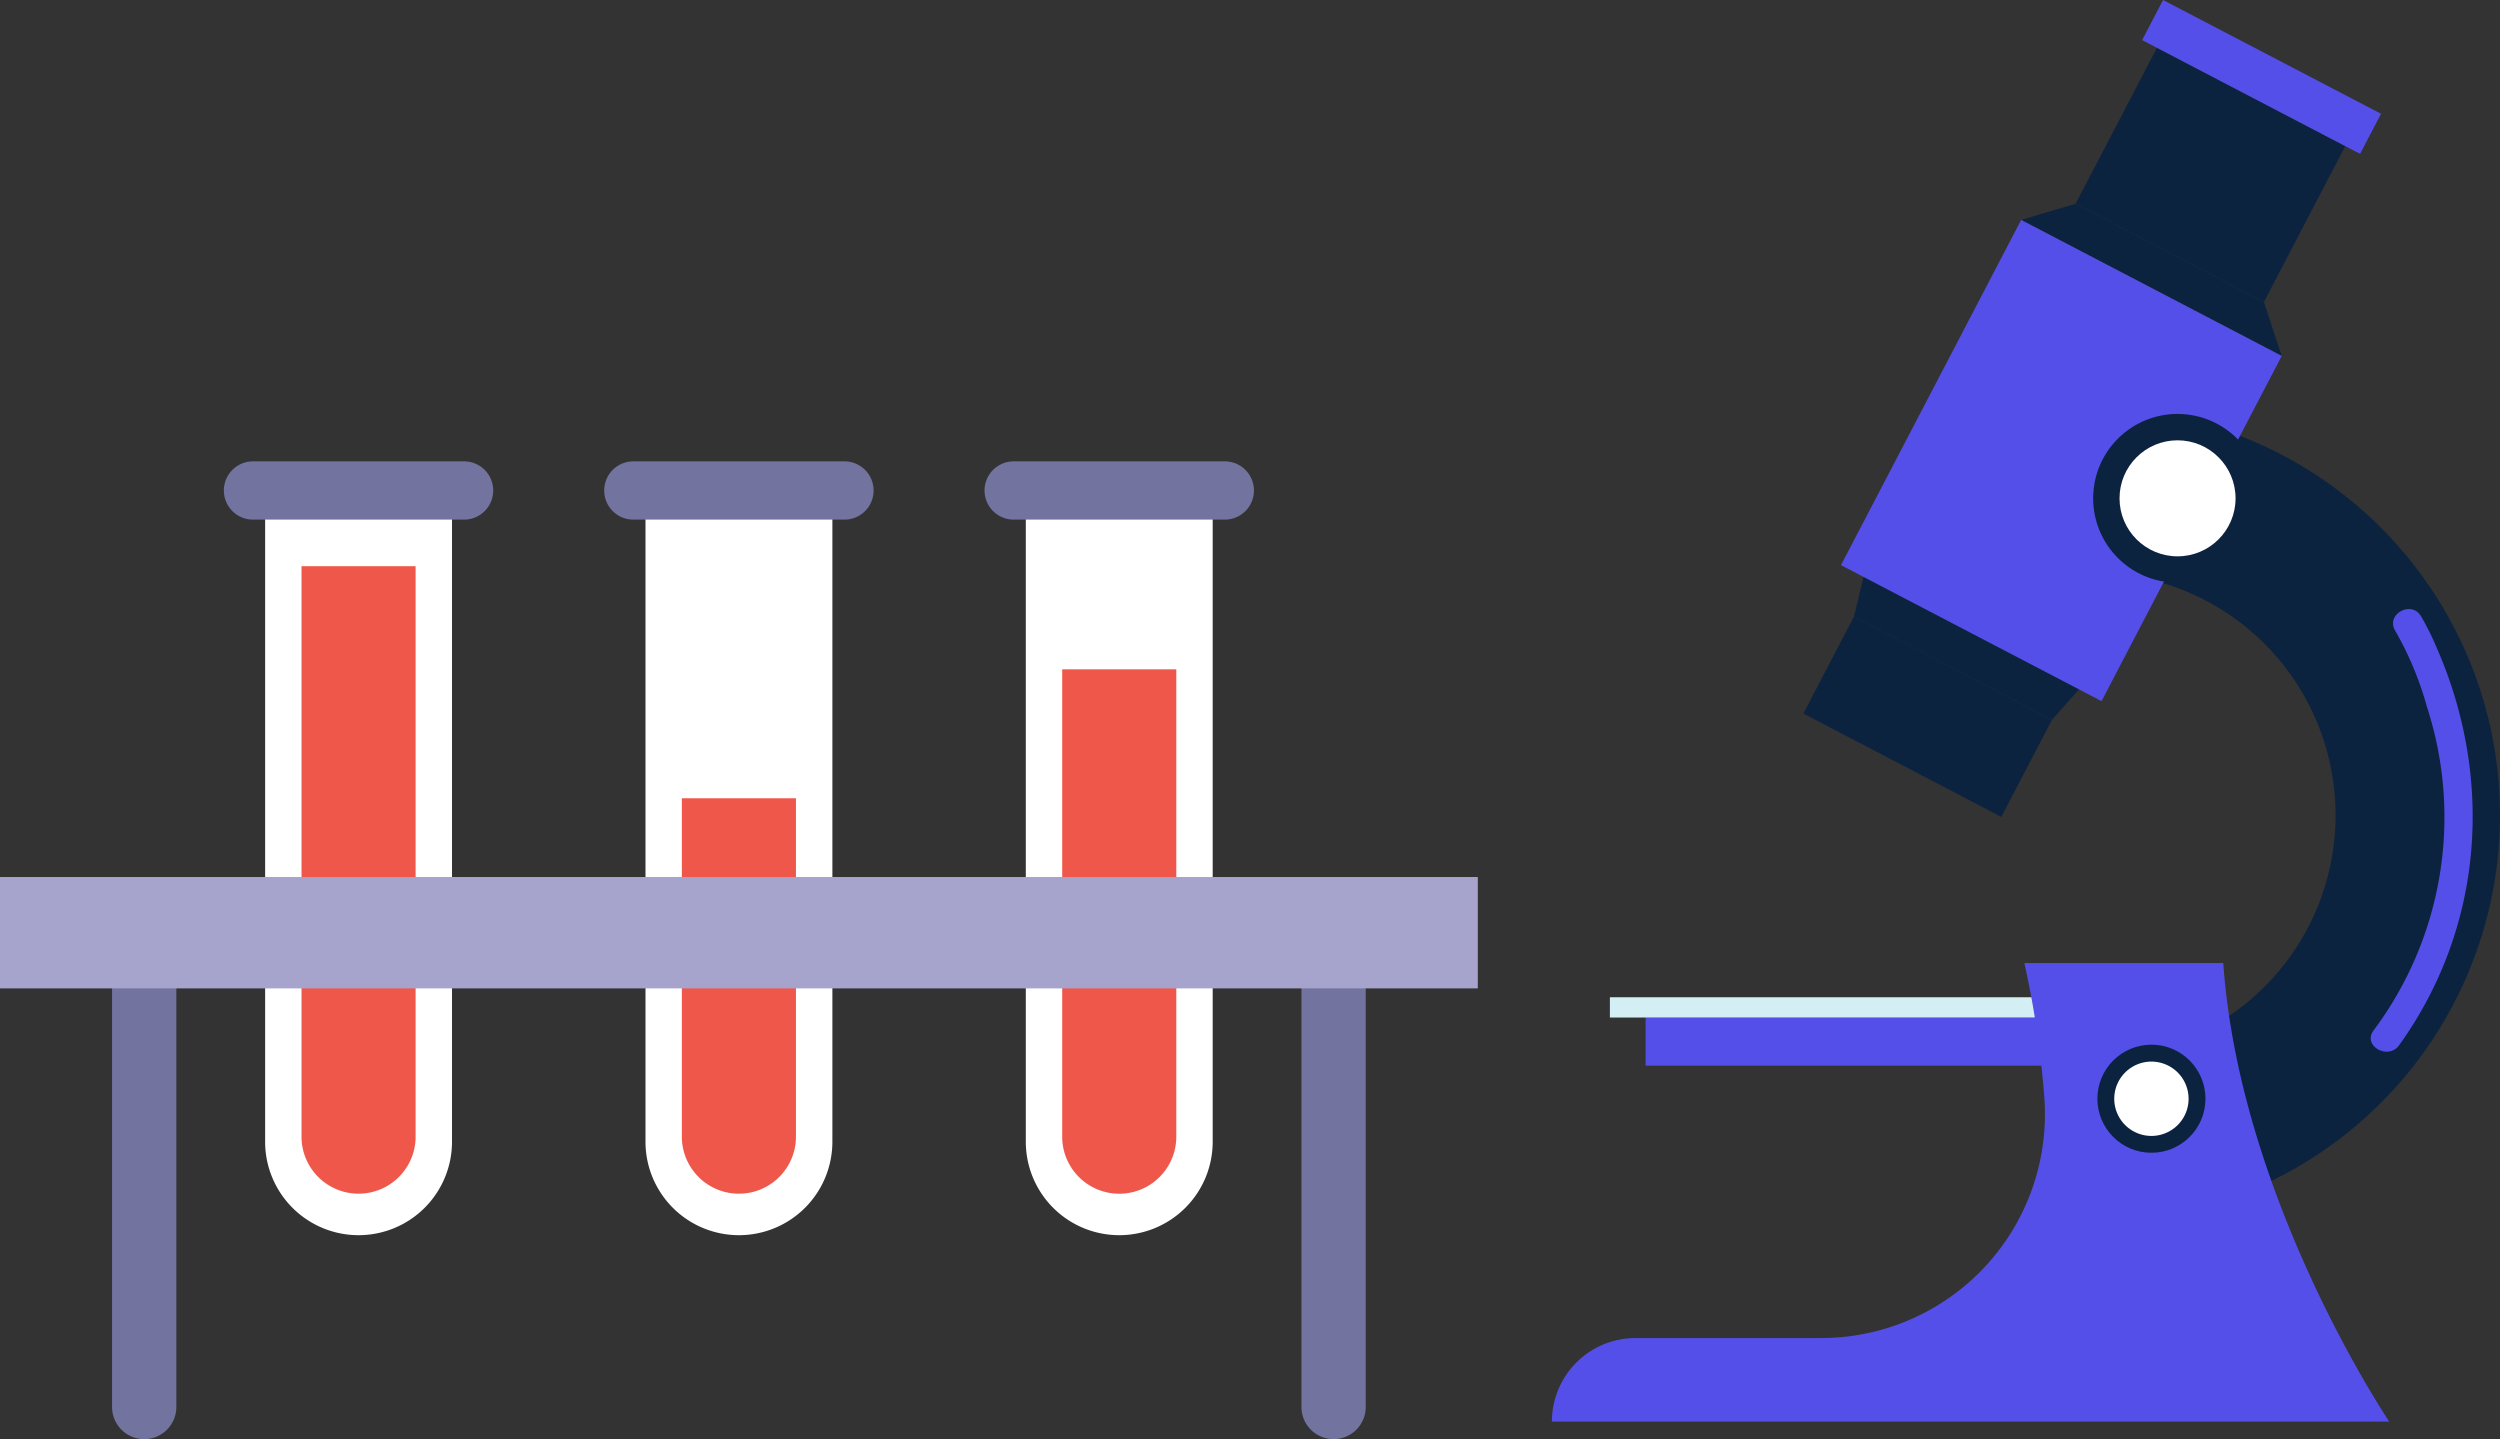 <svg xmlns="http://www.w3.org/2000/svg" width="263.198" height="151.51" viewBox="0 0 263.198 151.51">
  <rect x="0" y="0" width="263.198" height="151.51" fill="#333333" stroke="none"/>
  <g id="Group_6238" data-name="Group 6238" transform="translate(-443.276 -889.202)">
    <g id="Group_5245" data-name="Group 5245" transform="translate(443.276 937.773)">
      <g id="Group_5241" data-name="Group 5241" transform="translate(0)">
        <g id="Group_5236" data-name="Group 5236" transform="translate(11.797 49.624)">
          <g id="Group_5234" data-name="Group 5234">
            <path id="Path_3645" data-name="Path 3645" d="M912.023,3108.99h0a3.384,3.384,0,0,1-3.384-3.385v-49.93h6.769v49.93a3.383,3.383,0,0,1-3.385,3.385Z" transform="translate(-908.639 -3055.675)" fill="#72739f"/>
          </g>
          <g id="Group_5235" data-name="Group 5235" transform="translate(125.219)">
            <path id="Path_3646" data-name="Path 3646" d="M1116.319,3108.99h0a3.384,3.384,0,0,1-3.384-3.385v-49.93h6.769v49.93a3.385,3.385,0,0,1-3.385,3.385Z" transform="translate(-1112.935 -3055.675)" fill="#72739f"/>
          </g>
        </g>
        <g id="Group_5240" data-name="Group 5240" transform="translate(23.568)">
          <g id="Group_5237" data-name="Group 5237">
            <path id="Path_3647" data-name="Path 3647" d="M944.768,3059.161h0a9.838,9.838,0,0,1-9.838-9.837v-66.911h19.675v66.911a9.837,9.837,0,0,1-9.838,9.837Z" transform="translate(-930.586 -2977.693)" fill="#fff"/>
            <path id="Path_3648" data-name="Path 3648" d="M953.192,2992.722v60.055a6.006,6.006,0,1,1-12.012,0v-60.055Z" transform="translate(-933.005 -2981.684)" fill="#f0574b"/>
            <path id="Path_3649" data-name="Path 3649" d="M956.2,2977.781h0a3.067,3.067,0,0,1-3.067,3.067H930.91a3.067,3.067,0,0,1-3.067-3.067h0a3.067,3.067,0,0,1,3.067-3.068h22.227A3.068,3.068,0,0,1,956.2,2977.781Z" transform="translate(-927.843 -2974.713)" fill="#72739f"/>
          </g>
          <g id="Group_5238" data-name="Group 5238" transform="translate(40.042)">
            <path id="Path_3650" data-name="Path 3650" d="M1010.1,3059.161h0a9.838,9.838,0,0,1-9.838-9.837v-66.911h19.676v66.911a9.838,9.838,0,0,1-9.838,9.837Z" transform="translate(-995.915 -2977.693)" fill="#fff"/>
            <path id="Path_3651" data-name="Path 3651" d="M1018.522,3032.583v35.624a6.006,6.006,0,1,1-12.013,0v-35.624Z" transform="translate(-998.334 -2997.113)" fill="#f0574b"/>
            <path id="Path_3652" data-name="Path 3652" d="M1021.534,2977.781h0a3.066,3.066,0,0,1-3.068,3.067H996.239a3.067,3.067,0,0,1-3.067-3.067h0a3.067,3.067,0,0,1,3.067-3.068h22.227A3.068,3.068,0,0,1,1021.534,2977.781Z" transform="translate(-993.172 -2974.713)" fill="#72739f"/>
          </g>
          <g id="Group_5239" data-name="Group 5239" transform="translate(80.084)">
            <path id="Path_3653" data-name="Path 3653" d="M1075.427,3059.161h0a9.838,9.838,0,0,1-9.838-9.837v-66.911h19.675v66.911a9.836,9.836,0,0,1-9.838,9.837Z" transform="translate(-1061.245 -2977.693)" fill="#fff"/>
            <path id="Path_3654" data-name="Path 3654" d="M1083.851,3010.438v49.2a6.006,6.006,0,1,1-12.013,0v-49.2Z" transform="translate(-1063.663 -2988.541)" fill="#f0574b"/>
            <path id="Path_3655" data-name="Path 3655" d="M1086.863,2977.781h0a3.067,3.067,0,0,1-3.067,3.067h-22.227a3.068,3.068,0,0,1-3.068-3.067h0a3.068,3.068,0,0,1,3.068-3.068H1083.8A3.068,3.068,0,0,1,1086.863,2977.781Z" transform="translate(-1058.501 -2974.713)" fill="#72739f"/>
          </g>
        </g>
        <rect id="Rectangle_78181" data-name="Rectangle 78181" width="155.583" height="11.726" transform="translate(0 43.761)" fill="#a6a3cc"/>
      </g>
    </g>
    <g id="Group_5251" data-name="Group 5251" transform="translate(606.652 889.202)">
      <path id="Path_2982" data-name="Path 2982" d="M987.062,509.731a42.83,42.83,0,0,1-42.831,42.831V535.249a25.518,25.518,0,0,0,0-51.037V466.9A42.831,42.831,0,0,1,987.062,509.731Z" transform="translate(-887.241 -423.903)" fill="#0c2340"/>
      <rect id="Rectangle_78157" data-name="Rectangle 78157" width="45.347" height="5.068" transform="translate(9.869 107.124)" fill="#554fe9"/>
      <rect id="Rectangle_78158" data-name="Rectangle 78158" width="46.994" height="2.134" transform="translate(6.112 104.99)" fill="#d3eff4"/>
      <path id="Path_2983" data-name="Path 2983" d="M884.481,600.547h-20.94a99.752,99.752,0,0,1,2.109,14.268,23.566,23.566,0,0,1-23.53,25.211H822.6a8.8,8.8,0,0,0-8.8,8.8h88.16S886.215,625.488,884.481,600.547Z" transform="translate(-813.793 -499.158)" fill="#554fe9"/>
      <path id="Path_2984" data-name="Path 2984" d="M907.436,517.172,886.6,506.3l2.008-8.349,24.531,12.8Z" transform="translate(-854.788 -441.385)" fill="#0c2340"/>
      <path id="Path_2985" data-name="Path 2985" d="M954.311,433.6l-27.432-14.318,5.73-1.708,19.829,10.349Z" transform="translate(-877.47 -396.129)" fill="#0c2340"/>
      <rect id="Rectangle_78159" data-name="Rectangle 78159" width="30.944" height="40.995" transform="translate(49.409 23.155) rotate(27.562)" fill="#554fe9"/>
      <path id="Path_2986" data-name="Path 2986" d="M896.675,525.9l-11.869-6.2-5.078-2.651L874.4,527.269l5.078,2.651,11.869,6.2,3.891,2.031,5.331-10.213Z" transform="translate(-847.918 -452.145)" fill="#0c2340"/>
      <path id="Path_2987" data-name="Path 2987" d="M965.595,388.9l-5.275-2.753-11.76-6.138-8.566,16.412,11.76,6.138,5.275,2.754,2.793,1.458,8.566-16.412Z" transform="translate(-884.854 -374.978)" fill="#0c2340"/>
      <rect id="Rectangle_78160" data-name="Rectangle 78160" width="25.885" height="4.761" transform="translate(64.348 0) rotate(27.562)" fill="#554fe9"/>
      <ellipse id="Ellipse_123" data-name="Ellipse 123" cx="5.69" cy="5.69" rx="5.69" ry="5.69" transform="translate(57.435 109.982)" fill="#0c2340"/>
      <path id="Path_2988" data-name="Path 2988" d="M957.142,628.2a3.912,3.912,0,1,1-3.912-3.911A3.912,3.912,0,0,1,957.142,628.2Z" transform="translate(-890.106 -512.524)" fill="#fff"/>
      <circle id="Ellipse_124" data-name="Ellipse 124" cx="8.884" cy="8.884" r="8.884" transform="translate(56.084 60.338) rotate(-83.811)" fill="#0c2340"/>
      <ellipse id="Ellipse_125" data-name="Ellipse 125" cx="6.107" cy="6.107" rx="6.107" ry="6.107" transform="translate(59.767 46.356)" fill="#fff"/>
      <g id="Group_4835" data-name="Group 4835" transform="translate(86.213 64.12)">
        <path id="Path_2989" data-name="Path 2989" d="M1013.684,517.51a34.635,34.635,0,0,1,3.37,8.1,37.516,37.516,0,0,1-5.658,34.026c-1.155,1.608,1.561,3.127,2.707,1.533,8.942-12.449,10-28.17,3.9-41.98a27.956,27.956,0,0,0-1.607-3.209c-1.021-1.684-3.732-.158-2.707,1.532Z" transform="translate(-1011.116 -515.246)" fill="#554fe9"/>
      </g>
    </g>
  </g>
</svg>
